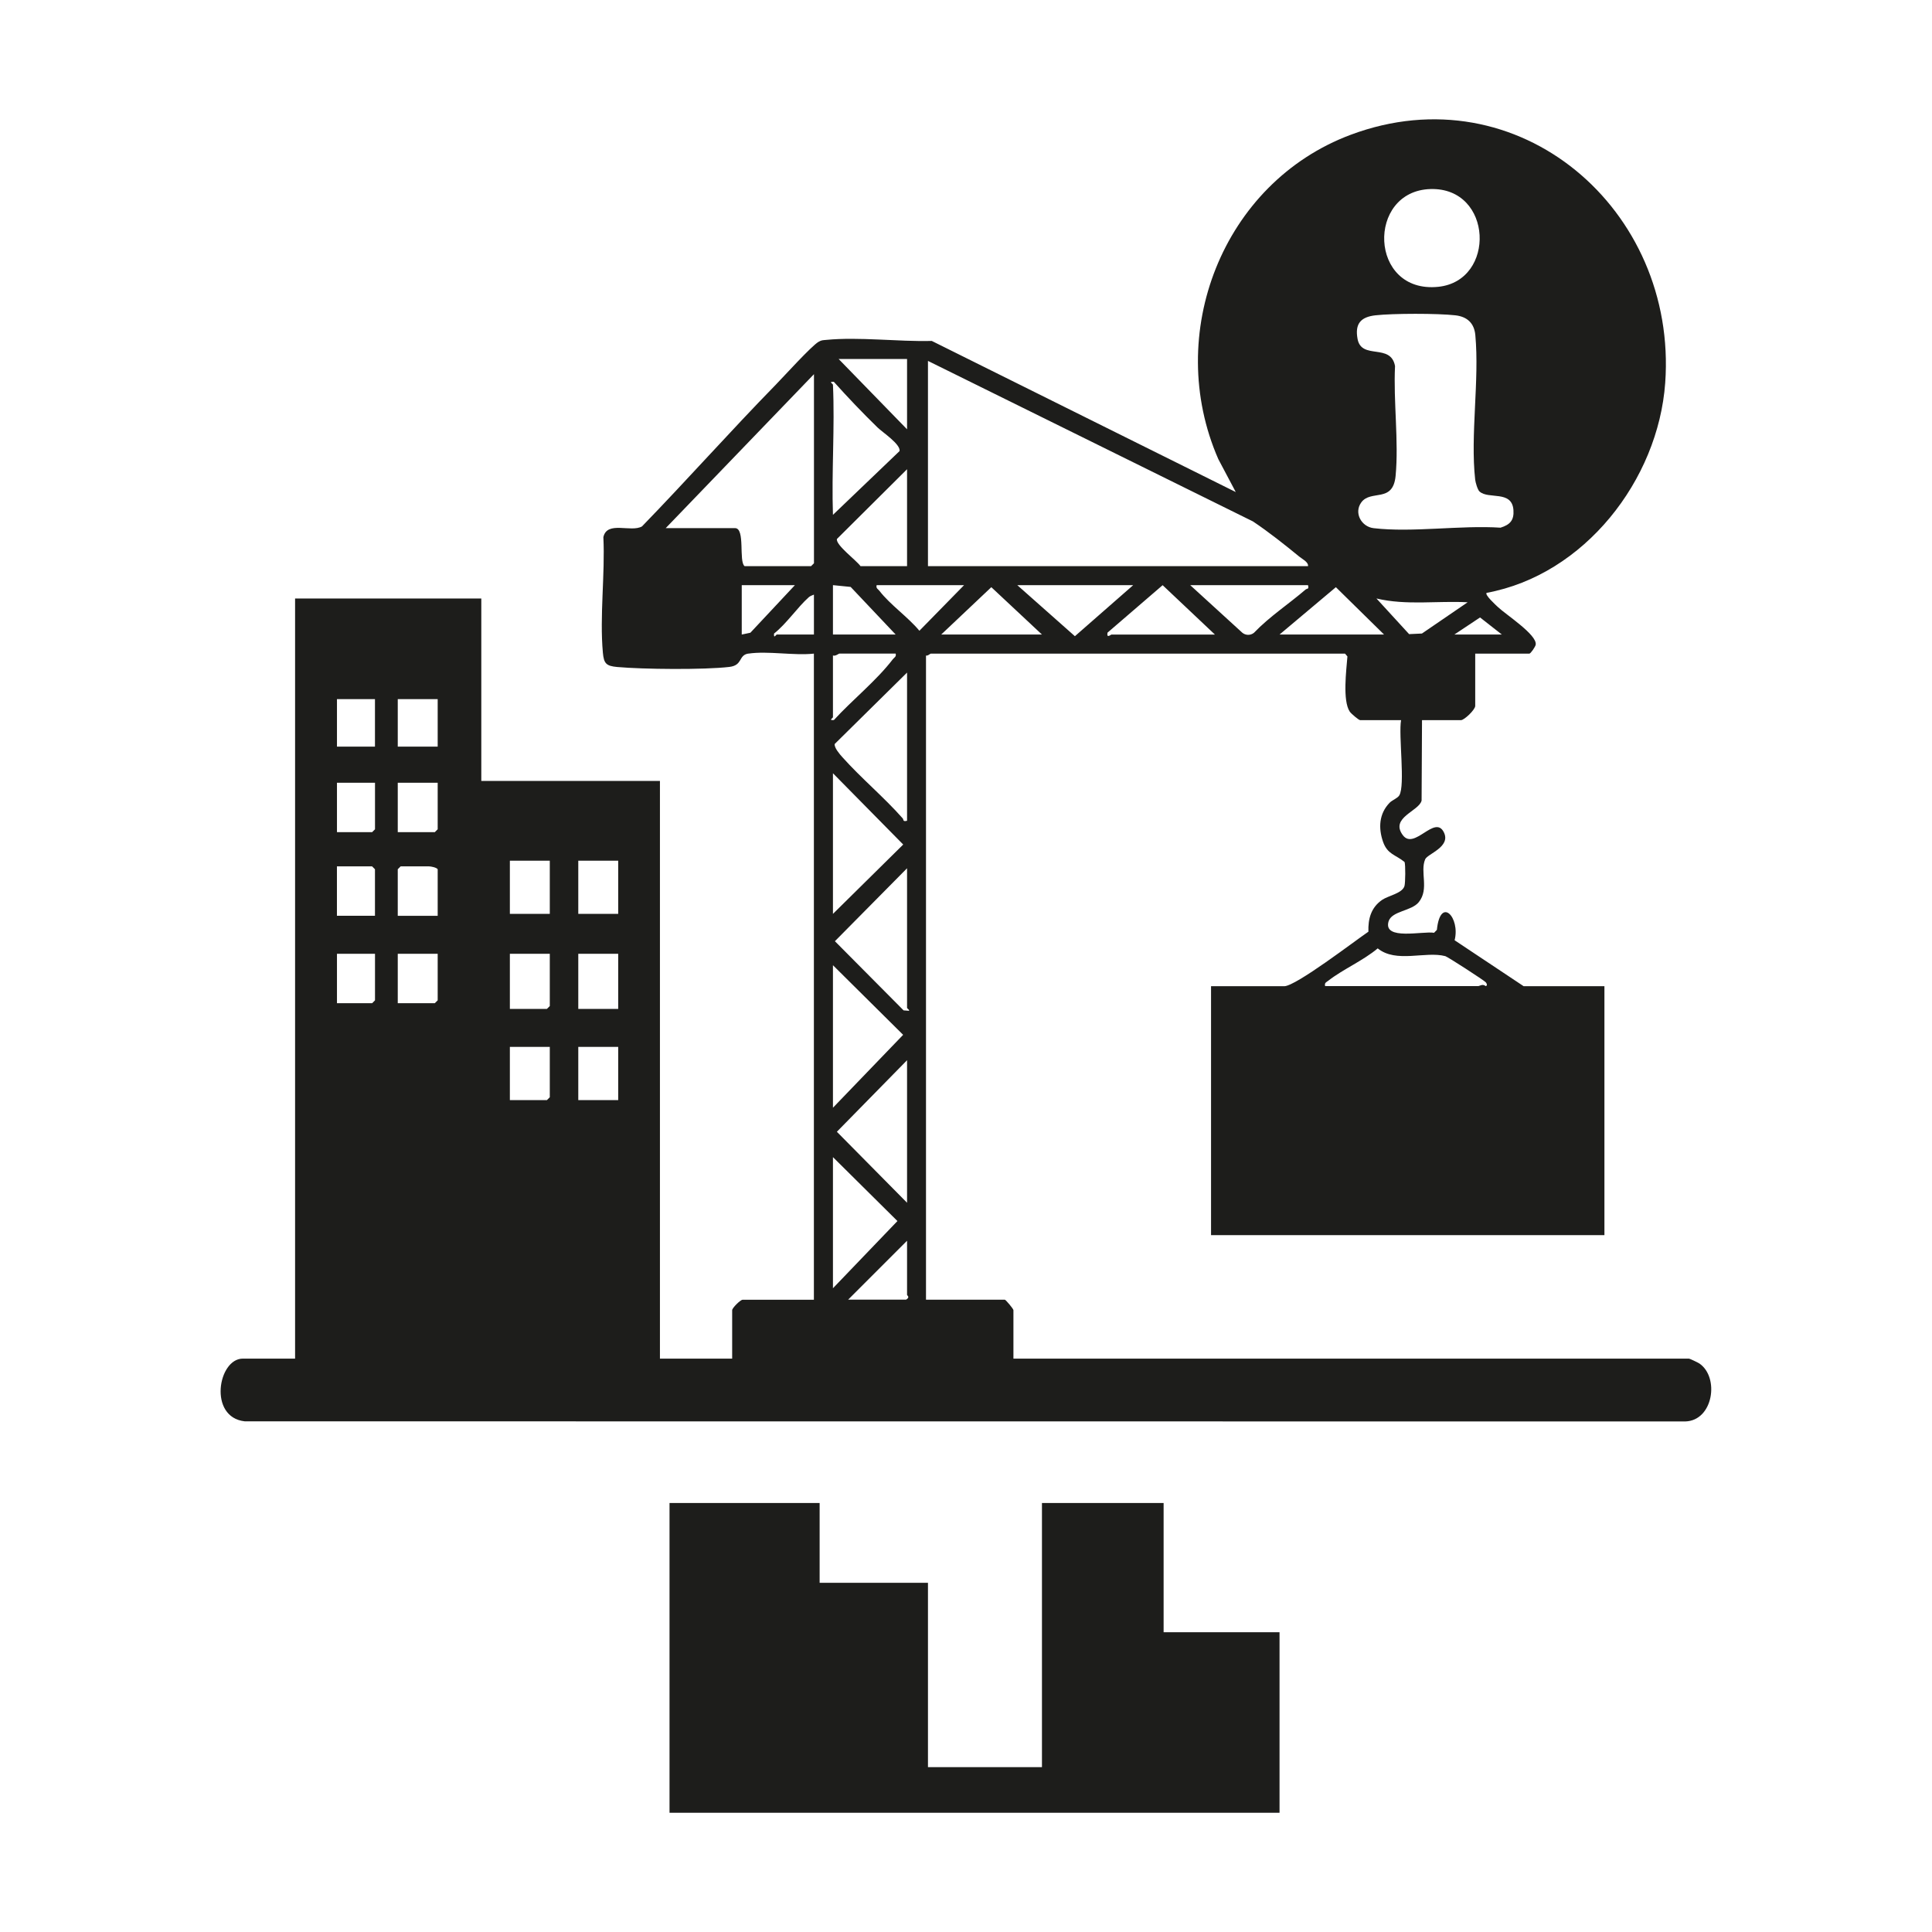 <?xml version="1.0" encoding="UTF-8"?>
<svg id="Capa_1" data-name="Capa 1" xmlns="http://www.w3.org/2000/svg" viewBox="0 0 512 512">
  <defs>
    <style>
      .cls-1 {
        fill: #1d1d1b;
      }
    </style>
  </defs>
  <path class="cls-1" d="M198.33,173.2c-2.7.41-1.42,3.11-5.03,3.54-6.69.79-22.89.64-29.75.02-2.9-.27-3.52-.92-3.78-3.78-.89-9.68.61-20.8.13-30.63.98-4.43,7.3-1.16,10.24-2.85,11.98-12.35,23.44-25.26,35.46-37.56,2.14-2.19,9.44-10.26,11.32-11.35.84-.48,1.13-.42,2.01-.51,8.7-.86,19.13.51,28,.27l80.56,40.05-4.62-8.72c-14.46-33.05,1.06-73.24,35.08-85.96,44.56-16.66,86.63,19.88,83.35,65.73-1.85,25.84-21.48,50.92-47.33,55.66-.58.51,2.48,3.28,3.01,3.78,2.09,1.99,10.41,7.33,10,9.95-.09.56-1.34,2.38-1.68,2.38h-14.35v13.85c0,1.02-2.91,3.78-3.78,3.78h-10.32l-.11,21.3c-.63,2.82-8.48,4.52-4.96,9.2,3.04,4.03,8.49-5.57,10.86-.78,1.93,3.89-4.35,5.69-4.96,7.17-1.41,3.38,1.12,7.83-1.68,11.33-1.93,2.42-7.23,2.31-8.03,5.17-1.4,5.06,9.13,2.45,12.07,2.96l.75-.77c.91-9.03,6.24-3.3,4.7,2.75l18.3,12.18h21.4v65.97h-104.25v-65.97h19.39c3.09,0,18.85-12.11,22.31-14.45-.11-3.44.72-6.43,3.65-8.44,1.64-1.12,5.34-1.72,5.91-3.66.25-.85.29-5.59.03-6.36-2.42-1.99-4.53-2-5.71-5.37-1.28-3.68-1.05-7.46,1.74-10.34.67-.69,2.12-1.2,2.57-1.96,1.62-2.68-.25-15.96.47-19.93h-10.83c-.4,0-2.44-1.76-2.77-2.26-1.95-2.93-.9-11.03-.62-14.63l-.63-.74h-109.79c-.17,0-.77.66-1.26.5v170.72h20.9c.23,0,2.27,2.42,2.27,2.77v12.84h179.03c.2,0,2.37,1.03,2.74,1.28,5.4,3.67,3.69,15.17-3.73,15.37l-381.76-.03c-9.71-1.09-7.08-16.62-.5-16.62h13.85v-201.44h49.35v48.35h47.34v153.1h19.14v-12.84c0-.59,2.18-2.77,2.77-2.77h18.89v-171.23c-5.34.57-12.23-.77-17.37,0h0ZM379.12,50.1c-17.05.47-16.37,27.78,2.02,25.91,15.39-1.57,14.53-26.36-2.02-25.91ZM392.09,130.26c-.51-.47-1.06-2.36-1.15-3.13-1.32-11.91,1.15-26.24.04-38.31-.29-3.18-2.16-4.91-5.31-5.26-4.66-.53-16.48-.52-21.15,0-3.91.44-5.5,2.23-4.75,6.27,1.05,5.64,8.81,1.01,9.93,7.19-.46,9.3,1.02,19.98.15,29.11-.7,7.28-6.57,3.53-9.1,7.02-2.01,2.78.04,6.44,3.27,6.82,10.31,1.21,23.07-.83,33.64-.13,2.48-.78,3.61-1.93,3.42-4.66-.38-5.36-6.65-2.77-8.97-4.92h0ZM240.38,95.14h-18.13l18.13,18.63v-18.63ZM245.92,95.64v54.39h100.72c.13-1.08-1.49-1.85-2.29-2.5-3.97-3.25-8.04-6.49-12.31-9.35l-86.13-42.54ZM176.42,139.96h18.38c2.75,0,.92,8.84,2.52,10.07h17.63l.76-.76v-50.11l-39.28,40.79ZM220.74,101.94c.52,11.36-.39,23.1,0,34.5l17.66-16.91c.28-1.83-4.55-4.98-5.84-6.24-4-3.9-7.85-7.94-11.58-12.1-1.54-.12-.26.52-.25.75h0ZM240.38,124.35l-18.58,18.48c-.41,1.57,5.2,5.7,6.24,7.2h12.34v-25.68ZM210.67,155.07h-14.1v13.09l2.29-.48,11.81-12.62ZM220.74,155.07v13.09h16.62l-11.93-12.62-4.69-.47ZM255.49,155.07h-23.17c-.22.88.36,1.01.75,1.52,2.77,3.62,7.59,6.95,10.58,10.57l11.83-12.08h0ZM300.31,155.07h-30.72l15.27,13.53,15.45-13.53ZM321.96,168.16l-13.85-13.08-14.61,12.58c-.29,1.62.88.51,1.02.51h27.45ZM346.64,155.07h-31.22l13.82,12.62c.89.73,2.19.73,3.08,0,4.13-4.31,9.18-7.59,13.68-11.46.36-.31.95.03.64-1.15h0ZM276.13,168.16l-13.42-12.55-13.28,12.55h26.69ZM339.09,168.16h27.7l-12.77-12.55-14.93,12.55ZM215.7,168.16v-10.58c-.42.16-1.03.39-1.34.67-3.01,2.67-5.92,7.04-9.23,9.65-.13,1.54.54.25.75.25h9.82ZM388.94,159.61c-8.03-.43-16.26.88-24.17-1.01l8.66,9.45,3.4-.16,12.11-8.28h0ZM398.01,168.16l-5.78-4.53-6.81,4.53h12.59ZM237.36,173.2h-14.86c-.27,0-1.12.78-1.76.5v16.37c0,.21-1.29.88.25.75,4.92-5.38,11.2-10.35,15.62-16.11.39-.51.97-.63.75-1.52h0ZM240.38,217.52v-39.28l-19.18,18.93c-.14,1.01,1.34,2.71,2.04,3.49,5.03,5.63,10.96,10.53,15.98,16.21.3.34-.04.96,1.15.64h0ZM99.37,185.28h-10.07v12.59h10.07v-12.59ZM115.99,185.28h-10.58v12.59h10.58v-12.59ZM220.74,242.19l18.62-18.38-18.62-18.89v37.27ZM99.37,207.44h-10.07v13.09h9.32l.76-.76v-12.34ZM115.99,207.44h-10.58v13.09h9.82l.76-.76v-12.34ZM145.7,228.09h-10.58v14.1h10.58v-14.1ZM163.83,228.09h-10.58v14.1h10.58v-14.1ZM99.37,242.7v-12.34l-.76-.76h-9.32v13.09h10.07ZM115.99,242.7v-12.34c-.32-.49-1.81-.76-2.27-.76h-7.55l-.76.76v12.34h10.58ZM240.38,267.12v-37.02l-19.12,19.33,18.2,18.33,1.42.11c.26-.18-.48-.61-.5-.75h0ZM351.17,261.33h40.54c.39,0,1.22-.69,2.01,0,.54-.13.31-.67.02-1.02-.41-.49-10.09-6.75-10.71-6.92-5.29-1.4-13.02,1.93-17.92-2.06-3.87,3.26-9.22,5.54-13.1,8.57-.56.44-1.04.5-.84,1.43h0ZM99.37,252.77h-10.07v13.09h9.32l.76-.76v-12.34ZM115.99,252.77h-10.58v13.09h9.82l.76-.76v-12.34ZM145.7,252.77h-10.58v14.6h9.82l.76-.76v-13.85ZM163.83,252.77h-10.58v14.6h10.58v-14.6ZM220.74,255.79v37.77l18.6-19.32-18.6-18.45ZM145.7,277.44h-10.58v14.1h9.82l.76-.76v-13.35ZM163.83,277.44h-10.58v14.1h10.58v-14.1ZM240.38,318.74v-37.77l-18.6,18.96,18.6,18.81ZM220.74,341.4l17.09-17.81-17.09-16.94v34.75ZM224.77,344.42h15.36c1.14-.7.25-1.08.25-1.26v-14.35l-15.61,15.61Z"/>
  <polygon class="cls-1" points="217.21 398.31 217.21 419.46 245.92 419.46 245.92 468.31 276.13 468.31 276.13 398.31 308.37 398.31 308.37 432.56 339.09 432.56 339.09 480.4 177.43 480.4 177.43 398.31 217.21 398.31"/>
</svg>